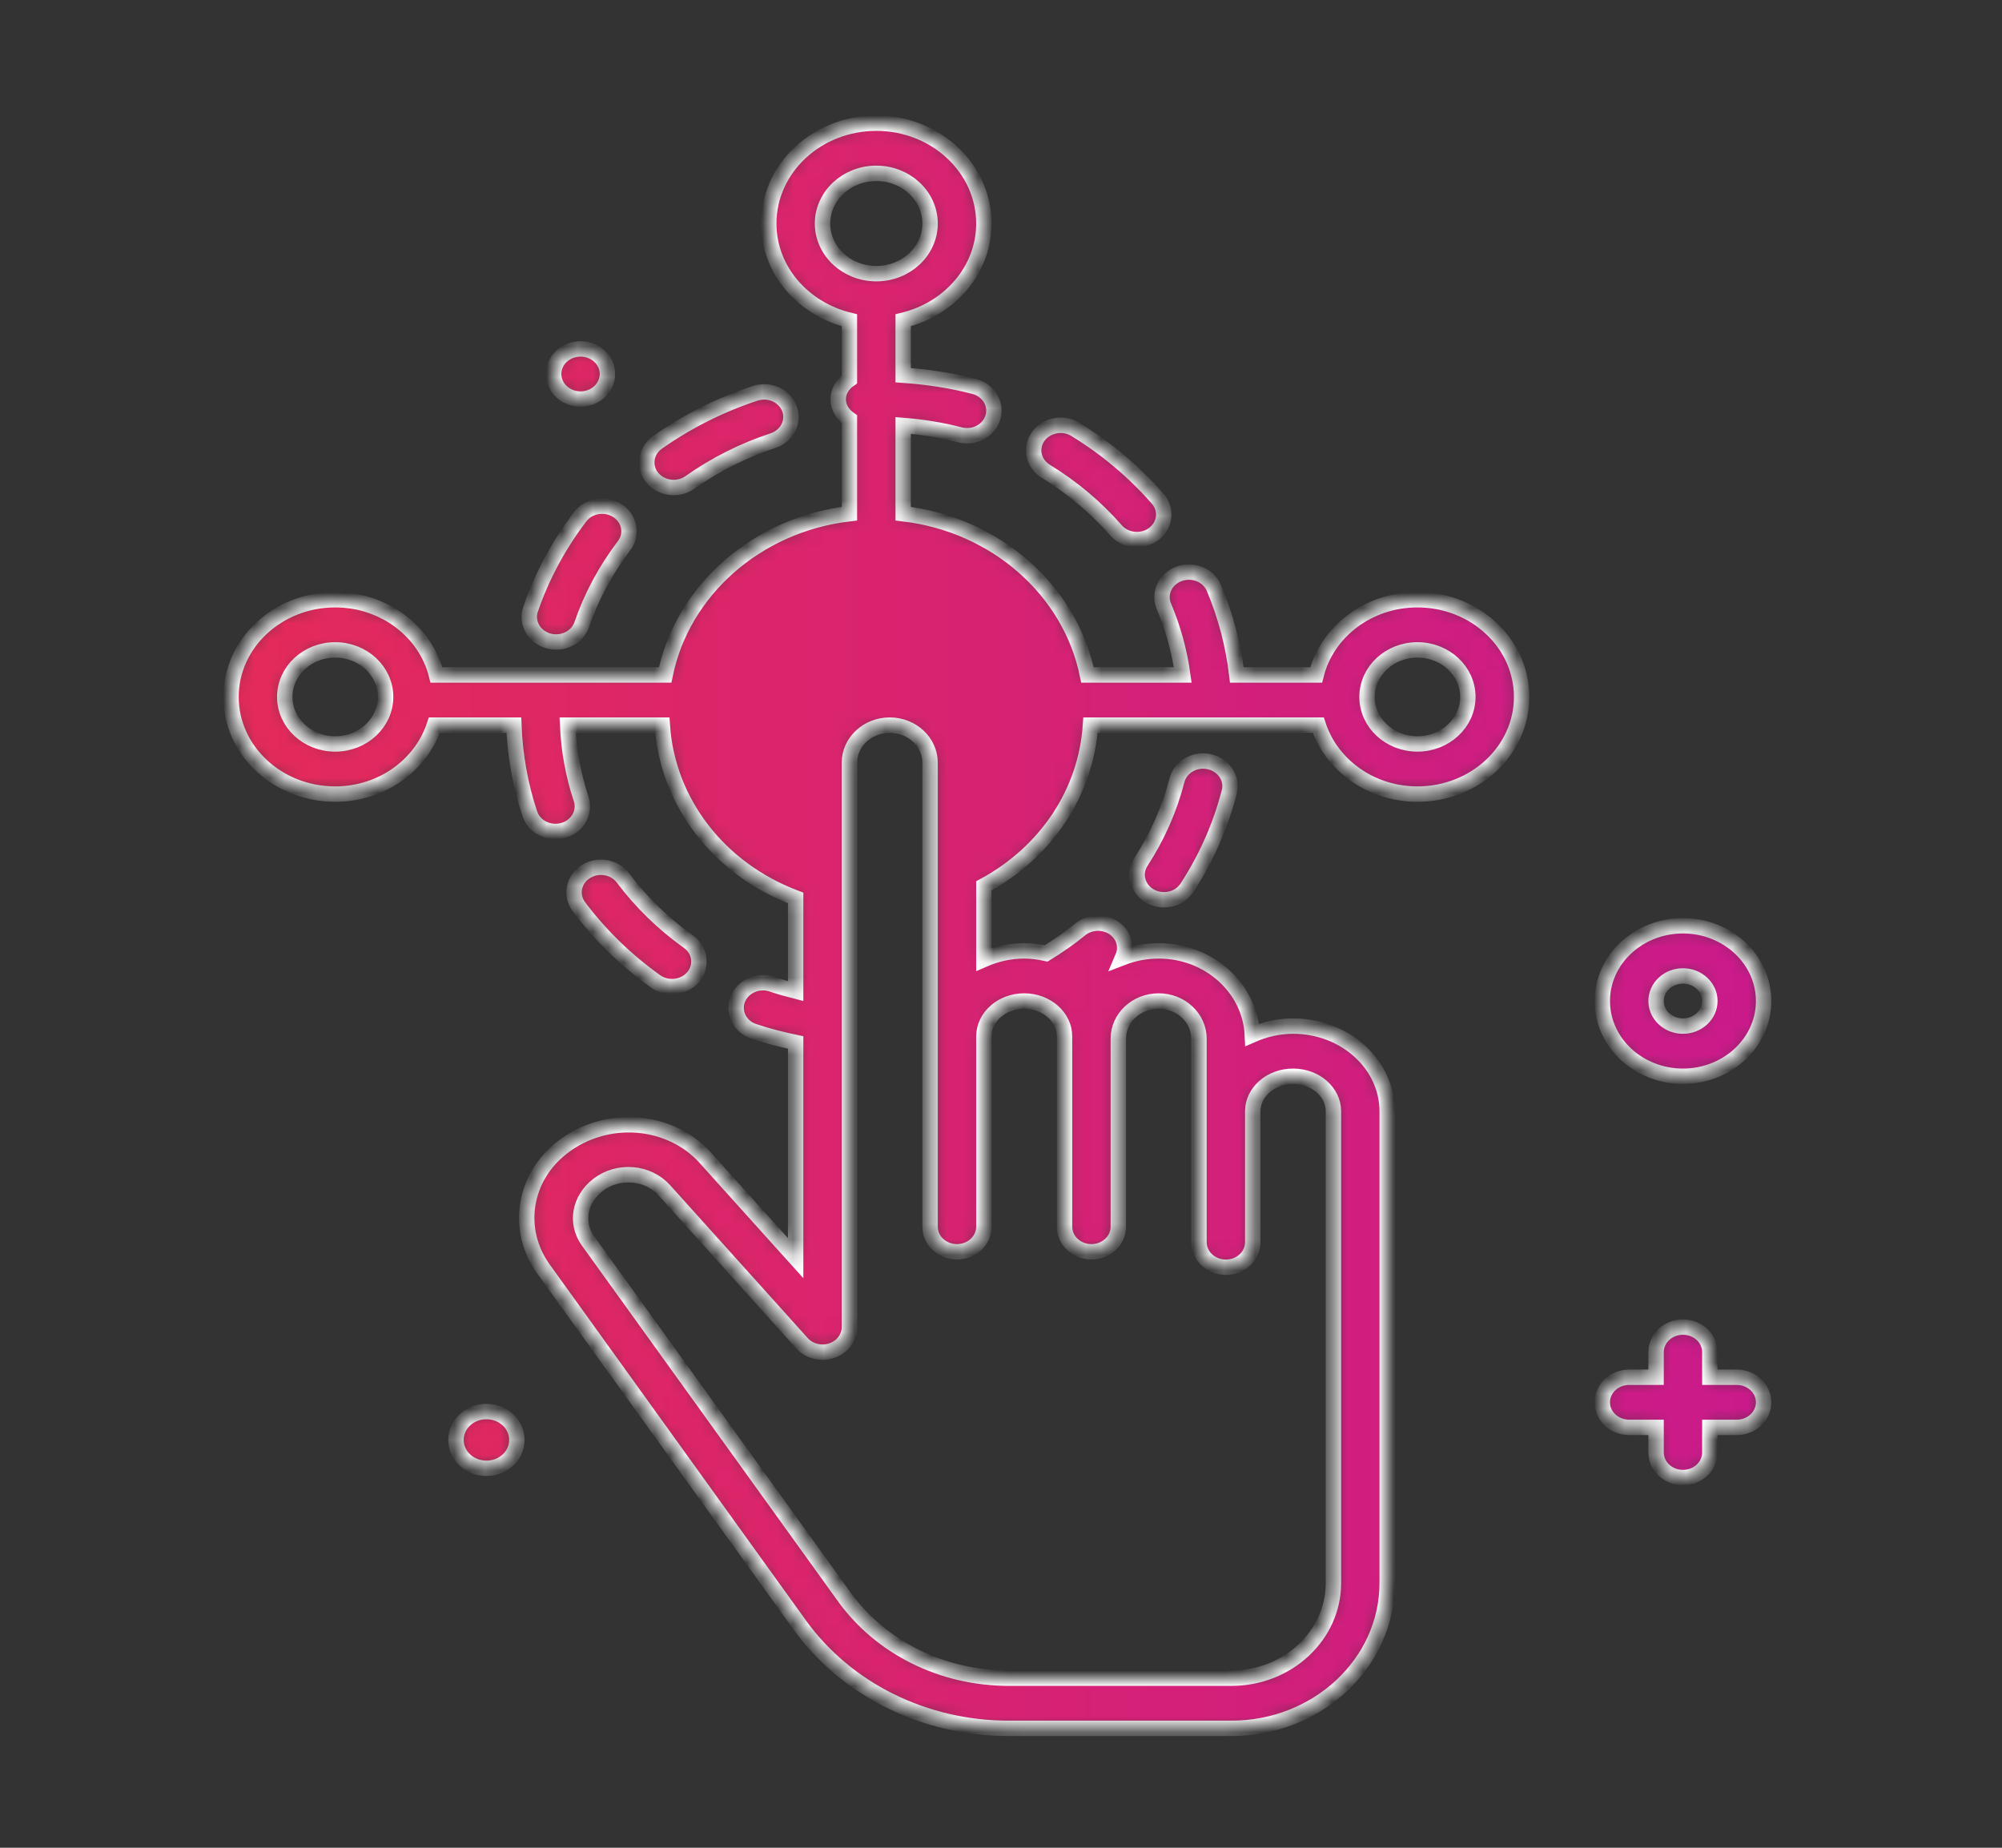 <?xml version="1.0" encoding="UTF-8"?>
<svg xmlns="http://www.w3.org/2000/svg" width="130" height="120" viewBox="0 0 130 120" fill="none">
  <rect x="0" y="0" width="130" height="120" fill="#333333" stroke="none"/>
  <mask id="path-1-inside-1_704_1008" fill="white">
    <path d="M42.35 31.015C41.769 30.297 41.921 29.276 42.69 28.733C44.627 27.368 46.76 26.295 49.032 25.544C49.945 25.245 50.939 25.688 51.261 26.535C51.583 27.383 51.107 28.315 50.198 28.615C48.263 29.254 46.445 30.168 44.797 31.332C44.481 31.554 44.111 31.661 43.745 31.661C43.217 31.661 42.695 31.439 42.35 31.015ZM35.581 41.617C35.758 41.669 35.938 41.694 36.113 41.694C36.853 41.694 37.539 41.253 37.776 40.561C38.404 38.736 39.326 37.014 40.523 35.443C41.08 34.71 40.896 33.693 40.11 33.172C39.322 32.653 38.235 32.823 37.676 33.557C36.272 35.4 35.186 37.423 34.451 39.569C34.156 40.425 34.663 41.342 35.581 41.617ZM67.91 30.608C69.63 31.662 71.165 32.953 72.469 34.444C72.813 34.839 73.316 35.043 73.823 35.043C74.21 35.043 74.6 34.923 74.924 34.677C75.673 34.108 75.784 33.081 75.173 32.385C73.643 30.636 71.845 29.122 69.826 27.885C69.024 27.395 67.94 27.602 67.408 28.353C66.879 29.104 67.103 30.114 67.91 30.608ZM76.427 50.671C75.945 52.539 75.162 54.319 74.092 55.964C73.592 56.733 73.857 57.735 74.68 58.202C74.963 58.361 75.275 58.437 75.584 58.437C76.174 58.437 76.75 58.157 77.079 57.652C78.335 55.72 79.257 53.627 79.823 51.433C80.048 50.559 79.47 49.678 78.532 49.469C77.596 49.255 76.651 49.797 76.427 50.671ZM42.576 63.739C42.893 63.965 43.266 64.075 43.636 64.075C44.161 64.075 44.68 63.856 45.025 63.437C45.611 62.723 45.466 61.7 44.701 61.153C43.064 59.984 41.633 58.592 40.452 57.018C39.896 56.28 38.81 56.102 38.019 56.619C37.229 57.135 37.038 58.151 37.591 58.887C38.978 60.735 40.656 62.367 42.576 63.739ZM104.045 65.01C104.045 62.315 106.395 60.123 109.283 60.123C112.171 60.123 114.521 62.315 114.521 65.01C114.521 67.704 112.171 69.896 109.283 69.896C106.395 69.896 104.045 67.704 104.045 65.01ZM107.537 65.01C107.537 65.907 108.32 66.638 109.283 66.638C110.246 66.638 111.029 65.907 111.029 65.01C111.029 64.112 110.246 63.381 109.283 63.381C108.32 63.381 107.537 64.112 107.537 65.01ZM112.775 89.442H111.029V87.814C111.029 86.914 110.248 86.185 109.283 86.185C108.318 86.185 107.537 86.914 107.537 87.814V89.442H105.791C104.826 89.442 104.045 90.172 104.045 91.071C104.045 91.971 104.826 92.7 105.791 92.7H107.537V94.329C107.537 95.228 108.318 95.958 109.283 95.958C110.248 95.958 111.029 95.228 111.029 94.329V92.7H112.775C113.74 92.7 114.521 91.971 114.521 91.071C114.521 90.172 113.74 89.442 112.775 89.442ZM37.697 25.917C38.662 25.917 39.443 25.188 39.443 24.288C39.443 23.389 38.662 22.66 37.697 22.66C36.733 22.66 35.951 23.389 35.951 24.288C35.951 25.188 36.733 25.917 37.697 25.917ZM31.587 91.67C30.494 91.67 29.609 92.496 29.609 93.514C29.609 94.533 30.494 95.359 31.587 95.359C32.678 95.359 33.564 94.533 33.564 93.514C33.564 92.496 32.678 91.67 31.587 91.67ZM98.807 45.26C98.807 48.74 95.772 51.572 92.041 51.572C88.999 51.572 86.448 49.676 85.601 47.092H70.811C70.521 51.451 67.948 55.338 63.887 57.531V62.309C64.684 61.962 65.566 61.752 66.506 61.752C66.999 61.752 67.471 61.819 67.93 61.92C68.705 61.443 69.454 60.926 70.147 60.358C70.87 59.764 71.975 59.828 72.611 60.506C73.061 60.984 73.14 61.636 72.9 62.188C73.621 61.909 74.409 61.752 75.236 61.752C78.515 61.752 81.179 64.179 81.32 67.206C82.124 66.854 83.015 66.638 83.966 66.638C87.335 66.638 90.077 69.121 90.077 72.172V102.808C90.077 108.012 85.538 112.246 79.961 112.246H65.495C60.027 112.246 54.949 109.726 51.912 105.506L35.293 82.418C33.453 79.861 33.987 76.458 36.533 74.501C39.389 72.304 43.507 72.646 45.801 75.193C47.556 77.138 49.843 79.681 51.665 81.707V67.704C50.749 67.51 49.839 67.281 48.958 66.986C48.049 66.683 47.577 65.75 47.902 64.903C48.228 64.056 49.229 63.614 50.134 63.919C50.636 64.088 51.148 64.237 51.665 64.367V58.317C46.688 56.437 43.339 52.106 43.005 47.092H36.858C36.936 48.746 37.222 50.344 37.737 51.882C38.025 52.74 37.511 53.654 36.593 53.923C36.419 53.973 36.243 53.998 36.071 53.998C35.328 53.998 34.639 53.551 34.405 52.854C33.781 50.99 33.443 49.054 33.366 47.093H28.206C27.358 49.676 24.808 51.572 21.766 51.572C18.035 51.572 15 48.741 15 45.26C15 41.78 18.035 38.948 21.765 38.948C24.969 38.948 27.645 41.041 28.341 43.835H43.19C44.313 38.339 49.145 34.064 55.157 33.36V27.224C54.743 26.935 54.446 26.495 54.429 25.98C54.41 25.425 54.712 24.949 55.157 24.641V20.799C52.153 20.071 49.919 17.542 49.919 14.515C49.919 10.923 53.052 8 56.903 8C60.755 8 63.887 10.923 63.887 14.515C63.887 17.542 61.653 20.071 58.649 20.799V24.365C60.209 24.473 61.766 24.708 63.265 25.1C64.194 25.343 64.736 26.242 64.475 27.108C64.26 27.828 63.558 28.299 62.796 28.299C62.639 28.299 62.48 28.279 62.323 28.238C61.126 27.925 59.894 27.731 58.649 27.631V33.36C64.661 34.064 69.493 38.339 70.616 43.835H76.802C76.589 42.307 76.185 40.813 75.577 39.38C75.223 38.544 75.66 37.598 76.558 37.267C77.451 36.938 78.469 37.343 78.823 38.181C79.594 39.994 80.082 41.894 80.313 43.835H85.464C86.161 41.041 88.838 38.948 92.04 38.948C95.772 38.948 98.807 41.779 98.807 45.26ZM56.903 17.773C58.828 17.773 60.395 16.312 60.395 14.515C60.395 12.719 58.828 11.258 56.903 11.258C54.978 11.258 53.411 12.719 53.411 14.515C53.411 16.312 54.978 17.773 56.903 17.773ZM25.039 45.26C25.039 43.576 23.571 42.206 21.765 42.206C19.959 42.206 18.491 43.576 18.491 45.26C18.491 46.944 19.959 48.314 21.765 48.314C23.571 48.314 25.039 46.944 25.039 45.26ZM63.887 67.314V79.669C63.887 80.569 63.106 81.298 62.141 81.298C61.176 81.298 60.395 80.569 60.395 79.669V49.536C60.395 48.188 59.221 47.092 57.776 47.092C56.332 47.092 55.157 48.188 55.157 49.536V86.185C55.157 86.87 54.699 87.481 54.008 87.716C53.319 87.95 52.547 87.756 52.073 87.231C52.073 87.231 46.577 81.112 43.13 77.291C42.057 76.104 40.136 75.95 38.843 76.945C37.6 77.901 37.358 79.444 38.192 80.602L54.811 103.69C57.198 107.008 61.193 108.988 65.495 108.988H79.961C83.614 108.988 86.586 106.216 86.586 102.808V72.172C86.586 70.917 85.411 69.896 83.967 69.896C82.522 69.896 81.348 70.917 81.348 72.172V80.671C81.348 81.571 80.567 82.3 79.602 82.3C78.636 82.3 77.856 81.571 77.856 80.671V79.669V67.453C77.856 66.105 76.681 65.01 75.237 65.01C73.792 65.01 72.618 66.105 72.618 67.453V79.669C72.618 80.569 71.837 81.298 70.872 81.298C69.907 81.298 69.126 80.569 69.126 79.669V67.314C69.126 66.043 67.951 65.01 66.507 65.01C65.062 65.01 63.887 66.043 63.887 67.314ZM95.315 45.26C95.315 43.576 93.847 42.206 92.041 42.206C90.236 42.206 88.768 43.576 88.768 45.26C88.768 46.944 90.236 48.314 92.041 48.314C93.847 48.314 95.315 46.944 95.315 45.26Z"></path>
  </mask>
  <path d="M42.35 31.015C41.769 30.297 41.921 29.276 42.69 28.733C44.627 27.368 46.76 26.295 49.032 25.544C49.945 25.245 50.939 25.688 51.261 26.535C51.583 27.383 51.107 28.315 50.198 28.615C48.263 29.254 46.445 30.168 44.797 31.332C44.481 31.554 44.111 31.661 43.745 31.661C43.217 31.661 42.695 31.439 42.35 31.015ZM35.581 41.617C35.758 41.669 35.938 41.694 36.113 41.694C36.853 41.694 37.539 41.253 37.776 40.561C38.404 38.736 39.326 37.014 40.523 35.443C41.08 34.71 40.896 33.693 40.11 33.172C39.322 32.653 38.235 32.823 37.676 33.557C36.272 35.4 35.186 37.423 34.451 39.569C34.156 40.425 34.663 41.342 35.581 41.617ZM67.91 30.608C69.63 31.662 71.165 32.953 72.469 34.444C72.813 34.839 73.316 35.043 73.823 35.043C74.21 35.043 74.6 34.923 74.924 34.677C75.673 34.108 75.784 33.081 75.173 32.385C73.643 30.636 71.845 29.122 69.826 27.885C69.024 27.395 67.94 27.602 67.408 28.353C66.879 29.104 67.103 30.114 67.91 30.608ZM76.427 50.671C75.945 52.539 75.162 54.319 74.092 55.964C73.592 56.733 73.857 57.735 74.68 58.202C74.963 58.361 75.275 58.437 75.584 58.437C76.174 58.437 76.75 58.157 77.079 57.652C78.335 55.72 79.257 53.627 79.823 51.433C80.048 50.559 79.47 49.678 78.532 49.469C77.596 49.255 76.651 49.797 76.427 50.671ZM42.576 63.739C42.893 63.965 43.266 64.075 43.636 64.075C44.161 64.075 44.68 63.856 45.025 63.437C45.611 62.723 45.466 61.7 44.701 61.153C43.064 59.984 41.633 58.592 40.452 57.018C39.896 56.28 38.81 56.102 38.019 56.619C37.229 57.135 37.038 58.151 37.591 58.887C38.978 60.735 40.656 62.367 42.576 63.739ZM104.045 65.01C104.045 62.315 106.395 60.123 109.283 60.123C112.171 60.123 114.521 62.315 114.521 65.01C114.521 67.704 112.171 69.896 109.283 69.896C106.395 69.896 104.045 67.704 104.045 65.01ZM107.537 65.01C107.537 65.907 108.32 66.638 109.283 66.638C110.246 66.638 111.029 65.907 111.029 65.01C111.029 64.112 110.246 63.381 109.283 63.381C108.32 63.381 107.537 64.112 107.537 65.01ZM112.775 89.442H111.029V87.814C111.029 86.914 110.248 86.185 109.283 86.185C108.318 86.185 107.537 86.914 107.537 87.814V89.442H105.791C104.826 89.442 104.045 90.172 104.045 91.071C104.045 91.971 104.826 92.7 105.791 92.7H107.537V94.329C107.537 95.228 108.318 95.958 109.283 95.958C110.248 95.958 111.029 95.228 111.029 94.329V92.7H112.775C113.74 92.7 114.521 91.971 114.521 91.071C114.521 90.172 113.74 89.442 112.775 89.442ZM37.697 25.917C38.662 25.917 39.443 25.188 39.443 24.288C39.443 23.389 38.662 22.66 37.697 22.66C36.733 22.66 35.951 23.389 35.951 24.288C35.951 25.188 36.733 25.917 37.697 25.917ZM31.587 91.67C30.494 91.67 29.609 92.496 29.609 93.514C29.609 94.533 30.494 95.359 31.587 95.359C32.678 95.359 33.564 94.533 33.564 93.514C33.564 92.496 32.678 91.67 31.587 91.67ZM98.807 45.26C98.807 48.74 95.772 51.572 92.041 51.572C88.999 51.572 86.448 49.676 85.601 47.092H70.811C70.521 51.451 67.948 55.338 63.887 57.531V62.309C64.684 61.962 65.566 61.752 66.506 61.752C66.999 61.752 67.471 61.819 67.93 61.92C68.705 61.443 69.454 60.926 70.147 60.358C70.87 59.764 71.975 59.828 72.611 60.506C73.061 60.984 73.14 61.636 72.9 62.188C73.621 61.909 74.409 61.752 75.236 61.752C78.515 61.752 81.179 64.179 81.32 67.206C82.124 66.854 83.015 66.638 83.966 66.638C87.335 66.638 90.077 69.121 90.077 72.172V102.808C90.077 108.012 85.538 112.246 79.961 112.246H65.495C60.027 112.246 54.949 109.726 51.912 105.506L35.293 82.418C33.453 79.861 33.987 76.458 36.533 74.501C39.389 72.304 43.507 72.646 45.801 75.193C47.556 77.138 49.843 79.681 51.665 81.707V67.704C50.749 67.51 49.839 67.281 48.958 66.986C48.049 66.683 47.577 65.75 47.902 64.903C48.228 64.056 49.229 63.614 50.134 63.919C50.636 64.088 51.148 64.237 51.665 64.367V58.317C46.688 56.437 43.339 52.106 43.005 47.092H36.858C36.936 48.746 37.222 50.344 37.737 51.882C38.025 52.74 37.511 53.654 36.593 53.923C36.419 53.973 36.243 53.998 36.071 53.998C35.328 53.998 34.639 53.551 34.405 52.854C33.781 50.99 33.443 49.054 33.366 47.093H28.206C27.358 49.676 24.808 51.572 21.766 51.572C18.035 51.572 15 48.741 15 45.26C15 41.78 18.035 38.948 21.765 38.948C24.969 38.948 27.645 41.041 28.341 43.835H43.19C44.313 38.339 49.145 34.064 55.157 33.36V27.224C54.743 26.935 54.446 26.495 54.429 25.98C54.41 25.425 54.712 24.949 55.157 24.641V20.799C52.153 20.071 49.919 17.542 49.919 14.515C49.919 10.923 53.052 8 56.903 8C60.755 8 63.887 10.923 63.887 14.515C63.887 17.542 61.653 20.071 58.649 20.799V24.365C60.209 24.473 61.766 24.708 63.265 25.1C64.194 25.343 64.736 26.242 64.475 27.108C64.26 27.828 63.558 28.299 62.796 28.299C62.639 28.299 62.48 28.279 62.323 28.238C61.126 27.925 59.894 27.731 58.649 27.631V33.36C64.661 34.064 69.493 38.339 70.616 43.835H76.802C76.589 42.307 76.185 40.813 75.577 39.38C75.223 38.544 75.66 37.598 76.558 37.267C77.451 36.938 78.469 37.343 78.823 38.181C79.594 39.994 80.082 41.894 80.313 43.835H85.464C86.161 41.041 88.838 38.948 92.04 38.948C95.772 38.948 98.807 41.779 98.807 45.26ZM56.903 17.773C58.828 17.773 60.395 16.312 60.395 14.515C60.395 12.719 58.828 11.258 56.903 11.258C54.978 11.258 53.411 12.719 53.411 14.515C53.411 16.312 54.978 17.773 56.903 17.773ZM25.039 45.26C25.039 43.576 23.571 42.206 21.765 42.206C19.959 42.206 18.491 43.576 18.491 45.26C18.491 46.944 19.959 48.314 21.765 48.314C23.571 48.314 25.039 46.944 25.039 45.26ZM63.887 67.314V79.669C63.887 80.569 63.106 81.298 62.141 81.298C61.176 81.298 60.395 80.569 60.395 79.669V49.536C60.395 48.188 59.221 47.092 57.776 47.092C56.332 47.092 55.157 48.188 55.157 49.536V86.185C55.157 86.87 54.699 87.481 54.008 87.716C53.319 87.95 52.547 87.756 52.073 87.231C52.073 87.231 46.577 81.112 43.13 77.291C42.057 76.104 40.136 75.95 38.843 76.945C37.6 77.901 37.358 79.444 38.192 80.602L54.811 103.69C57.198 107.008 61.193 108.988 65.495 108.988H79.961C83.614 108.988 86.586 106.216 86.586 102.808V72.172C86.586 70.917 85.411 69.896 83.967 69.896C82.522 69.896 81.348 70.917 81.348 72.172V80.671C81.348 81.571 80.567 82.3 79.602 82.3C78.636 82.3 77.856 81.571 77.856 80.671V79.669V67.453C77.856 66.105 76.681 65.01 75.237 65.01C73.792 65.01 72.618 66.105 72.618 67.453V79.669C72.618 80.569 71.837 81.298 70.872 81.298C69.907 81.298 69.126 80.569 69.126 79.669V67.314C69.126 66.043 67.951 65.01 66.507 65.01C65.062 65.01 63.887 66.043 63.887 67.314ZM95.315 45.26C95.315 43.576 93.847 42.206 92.041 42.206C90.236 42.206 88.768 43.576 88.768 45.26C88.768 46.944 90.236 48.314 92.041 48.314C93.847 48.314 95.315 46.944 95.315 45.26Z" fill="url(#paint0_linear_704_1008)" stroke="white" mask="url(#path-1-inside-1_704_1008)"></path>
  <defs>
    <linearGradient id="paint0_linear_704_1008" x1="114.521" y1="60.123" x2="15" y2="60.123" gradientUnits="userSpaceOnUse">
      <stop stop-color="#CA1A8B"></stop>
      <stop offset="1" stop-color="#E42A5A"></stop>
    </linearGradient>
  </defs>
</svg>
